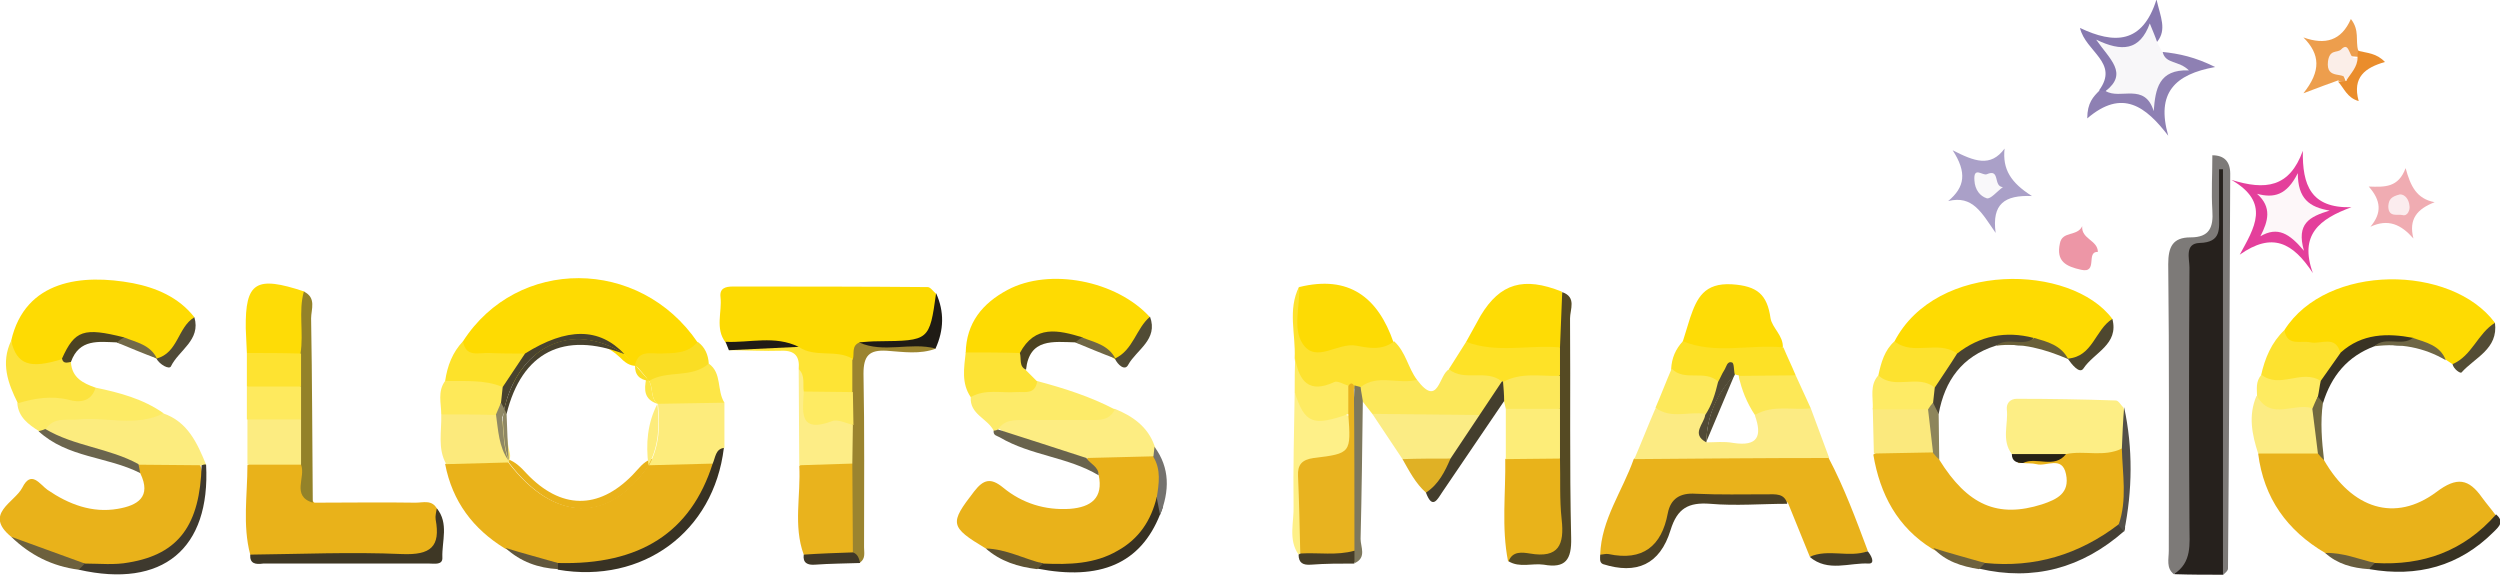 <?xml version="1.0" encoding="utf-8"?>
<!-- Generator: Adobe Illustrator 24.1.2, SVG Export Plug-In . SVG Version: 6.00 Build 0)  -->
<svg version="1.1" id="Layer_1" xmlns="http://www.w3.org/2000/svg" xmlns:xlink="http://www.w3.org/1999/xlink" x="0px" y="0px"
	 viewBox="0 0 447.6 102.9" style="enable-background:new 0 0 447.6 102.9;" xml:space="preserve">
<style type="text/css">
	.st0{fill:#E9B21A;}
	.st1{fill:#E9B21B;}
	.st2{fill:#FDDB02;}
	.st3{fill:#FEDB02;}
	.st4{fill:#26211D;}
	.st5{fill:#7D7A78;}
	.st6{fill:#FEDB03;}
	.st7{fill:#FCEB83;}
	.st8{fill:#FDEE85;}
	.st9{fill:#E9B31A;}
	.st10{fill:#FCEC7E;}
	.st11{fill:#FDDB04;}
	.st12{fill:#E9B31D;}
	.st13{fill:#FEDC06;}
	.st14{fill:#FEDC05;}
	.st15{fill:#FDED82;}
	.st16{fill:#FCE85A;}
	.st17{fill:#FDE230;}
	.st18{fill:#FDEC7C;}
	.st19{fill:#FDEB69;}
	.st20{fill:#FBEC84;}
	.st21{fill:#554A23;}
	.st22{fill:#E43F9B;}
	.st23{fill:#FDEB65;}
	.st24{fill:#FDE126;}
	.st25{fill:#F8F7F9;}
	.st26{fill:#FEE227;}
	.st27{fill:#FCEA7C;}
	.st28{fill:#FCE33E;}
	.st29{fill:#FEF088;}
	.st30{fill:#FCEC83;}
	.st31{fill:#9B842F;}
	.st32{fill:#FDED78;}
	.st33{fill:#FDE22F;}
	.st34{fill:#FDED86;}
	.st35{fill:#FBE97D;}
	.st36{fill:#FCEC81;}
	.st37{fill:#FDE335;}
	.st38{fill:#FEE435;}
	.st39{fill:#4B4025;}
	.st40{fill:#3E3725;}
	.st41{fill:#938229;}
	.st42{fill:#AAA0C8;}
	.st43{fill:#FDE647;}
	.st44{fill:#FDE95B;}
	.st45{fill:#FDE857;}
	.st46{fill:#8E80B3;}
	.st47{fill:#383224;}
	.st48{fill:#FDE22A;}
	.st49{fill:#FEE959;}
	.st50{fill:#FEEB62;}
	.st51{fill:#FEE331;}
	.st52{fill:#FEEA5E;}
	.st53{fill:#FEEB61;}
	.st54{fill:#3E392E;}
	.st55{fill:#FEEB65;}
	.st56{fill:#F0ACB2;}
	.st57{fill:#443F33;}
	.st58{fill:#FADE24;}
	.st59{fill:#887AB0;}
	.st60{fill:#373123;}
	.st61{fill:#ED9E4D;}
	.st62{fill:#383223;}
	.st63{fill:#443E2D;}
	.st64{fill:#484233;}
	.st65{fill:#ED96A6;}
	.st66{fill:#393324;}
	.st67{fill:#7E785D;}
	.st68{fill:#E0B125;}
	.st69{fill:#1F1B15;}
	.st70{fill:#69634D;}
	.st71{fill:#6B654E;}
	.st72{fill:#4E472F;}
	.st73{fill:#535049;}
	.st74{fill:#4C4323;}
	.st75{fill:#514B35;}
	.st76{fill:#4D4320;}
	.st77{fill:#413A29;}
	.st78{fill:#EA8D2C;}
	.st79{fill:#534C34;}
	.st80{fill:#6C603D;}
	.st81{fill:#504A37;}
	.st82{fill:#403827;}
	.st83{fill:#463D27;}
	.st84{fill:#6E6645;}
	.st85{fill:#695F38;}
	.st86{fill:#726940;}
	.st87{fill:#8D855B;}
	.st88{fill:#61573D;}
	.st89{fill:#685D3E;}
	.st90{fill:#5D5233;}
	.st91{fill:#6E623E;}
	.st92{fill:#74726E;}
	.st93{fill:#262115;}
	.st94{fill:#706745;}
	.st95{fill:#726949;}
	.st96{fill:#48422E;}
	.st97{fill:#504935;}
	.st98{fill:#E8B31F;}
	.st99{fill:#FDF7F9;}
	.st100{fill:#8F8864;}
	.st101{fill:#FEEB63;}
	.st102{fill:#F9F8FA;}
	.st103{fill:#FBECEE;}
	.st104{fill:#FBEEE8;}
</style>
<g>
	<path class="st0" d="M347.2,82.3c5.1,8.2,10.5,10.5,18.4,8c2.7-0.9,5-2,4.3-5.4c-0.7-3.4-3.5-1.3-5.3-1.8c-0.8-0.2-1.6-0.1-2.4-0.2
		c-0.2,0-0.3,0-0.5,0c-0.4,0.1-0.5-0.1-0.3-0.5c0.8-1.3,2.1-1.3,3.4-1.4c1.8-0.1,3.6-0.1,5.3-0.7c3.5-0.2,6.9-1.3,10.4,0.1
		c0.1,4.6,0.9,9.2-0.5,13.8c-6.9,6.4-15,8.9-24.3,7.5c-3.4-0.7-6.6-1.7-9.7-3.4c-6.3-3.9-9.4-9.8-10.6-16.9c3.2-2.4,6.6-1.6,10.1-1
		C346.5,80.7,346.9,81.5,347.2,82.3z"/>
	<path class="st0" d="M127.3,82.5c-3.5-1.2-7.1-0.9-10.7-0.3c-0.2,0.4-0.3,0.7-0.5,1.1c-7.1,10.4-16.9,10.2-25.1-0.5
		c0,0,0-0.3,0-0.3c0-0.1-0.1-0.2-0.1-0.3c-0.3-0.1-0.7-0.2-1.1-0.3c-3.4-0.1-6.9-1.1-10.1,1.2c1.3,6.7,5,11.6,10.7,15.1
		c3.1,1.5,6.2,2.6,9.6,3.3c11,0.8,19.9-2.6,25.8-12.3C127.1,87.2,129.1,85.1,127.3,82.5z"/>
	<path class="st0" d="M91.1,82.8c8.2,10.8,18,11,25.1,0.5c0.2-0.4,0.3-0.7,0.5-1.1c0,0,0,0-0.1,0c-1.5,0.5-2.3,1.8-3.4,2.9
		c-6.1,6.2-12.8,6.1-18.9-0.3c-1-1.1-2-2.1-3.4-2.6c0,0.1,0.1,0.2,0.1,0.3C91,82.5,91.1,82.8,91.1,82.8z"/>
	<path class="st1" d="M286.5,99.3c0.2-6.3,4-11.4,6-17.1c1.5-1.2,3.2-1.6,5.1-1.6c8.4,0.1,16.8,0,25.2,0c1.7,0,3.3,0.4,4.6,1.4
		c2.8,5.3,4.9,11,7,16.6c-3.2,2.8-6.9,1.2-10.4,1c-1.3-3.2-2.6-6.4-3.9-9.6c-5.8-1.9-11.8-0.8-17.7-0.8c-2.4,0-2.8,2.5-3.5,4.3
		C296,100.8,294.6,101.4,286.5,99.3z"/>
	<path class="st0" d="M416.3,99c-6.8-4-11-9.8-12-17.8c3.2-2.4,6.7-1.7,10.2-0.9c0.9,0.4,1.2,1.3,1.6,2.1c5,8.7,12.7,11.2,20.1,5.7
		c3.7-2.8,5.8-2.4,8.2,1c0.8,1.1,1.6,2,2.4,3.1c-3.5,6.7-9.8,8.7-16.7,9.3c-1.6,0.2-3.3,0.1-4.9,0C422.2,100.9,419.1,100.4,416.3,99
		z"/>
	<path class="st0" d="M176.5,98.2c-6.5-3.9-6.5-4.5-2.1-10.2c1.7-2.2,3-2.5,5.2-0.7c3.4,2.8,7.5,4.1,12,3.8c3.7-0.3,6-1.9,5.1-6.1
		c0-1.4-3.8-1.4-1.4-3.7c3.7-1,7.3-1.1,11,0.1c2.8,2.2,1.7,5,1.4,7.8c-2.3,9.5-8.9,13.4-20.7,12.2C183.3,101,180,99.3,176.5,98.2z"
		/>
	<path class="st2" d="M129.9,61.3c-1.9-2.5-0.6-5.4-0.9-8.1c-0.2-1.6,0.9-1.9,2.2-1.9c11.6,0,23.2,0,34.9,0.1c0.5,0,1,0.8,1.5,1.2
		c0.6,9.6,0.6,9.6-8.6,9.7c-1.1,0-2.3,0-3.4,0.1c-1.6,0.1-1.8,1.9-3,2.4c-3.6,0.2-7.1,0.3-10.1-2.1
		C138.2,61.3,133.8,63.4,129.9,61.3z"/>
	<path class="st0" d="M2,96.1c-5-4.1,0.6-6.1,2-8.8c1.6-3.2,3.1-0.6,4.5,0.4c3.8,2.6,8,4.2,12.6,3.4c3.5-0.6,6.1-2.1,4-6.4
		c-0.5-0.5-0.6-1.1-0.2-1.7c3.5-2,7.1-1.8,10.7-0.5c2.5,6.8-0.4,14.4-6.9,17.3c-4.1,1.8-8.4,3-12.9,1.8C10.7,101.1,6.4,98.5,2,96.1z
		"/>
	<path class="st3" d="M82.9,61.1c-1,2.7,1.1,3,2.7,3.4c2.4,0.5,4.8,0.3,7.3,0c1.1-0.1,2-0.5,3-0.9c4.3-3.5,10.1-3.9,15.9-0.1
		c0.6,0.6,1.3,1.2,1.9,1.9c0.1,0.1,0.1,0.2,0.2,0.2c0.1,0,0.2,0,0.3,0c2-0.8,4.1-0.8,6.2-1.1c2-0.3,4.4-0.3,4.5-3.2
		C114.5,46,92.6,46,82.9,61.1z"/>
	<path class="st3" d="M111.8,63.4c-5.8-3.7-11.7-3.4-15.9,0.1c0.8-0.4,1.7-0.8,2.6-1c4.3-1.3,8.6-2.2,12.4,1.4
		c0.9,0.9,1.8,1.7,3.2,1.6c-0.1-0.1-0.1-0.2-0.2-0.2C113.1,64.6,112.4,64,111.8,63.4z"/>
	<path class="st4" d="M398,102.9c-2.9,0-5.8,0-8.7-0.1c2.6-17.5,0.6-35.1,1.3-52.7c0.1-3.2-0.9-7.4,4.7-7.5c1.8-0.1,1.3-2,1.4-3.2
		c0.1-3.3-0.2-6.7,0.3-10.3c2.1,1.1,1.6,2.4,1.6,3.5c0,22.7,0,45.4,0,68.1C398.6,101.4,398.7,102.2,398,102.9z"/>
	<path class="st0" d="M44.8,99.3c-1.4-5.3-0.5-10.7-0.5-16c2.9-2.4,6.1-1.8,9.4-0.8c2.8,1.8,0.1,5.5,2.6,7.5c6,0,12.1-0.1,18.1,0
		c1.4,0,3-0.6,3.9,1.2c1,9,1,9-7.7,9c-6.8,0-13.6,0-20.4,0C48.3,100.1,46.4,100.2,44.8,99.3z"/>
	<path class="st3" d="M339.2,61.1c7.5-14.4,31.6-13.9,39-4c-2,3.1-2.6,7.8-8,7.1l0.1,0.1c-2.1-1.5-4.3-2.9-7.1-3
		c-4.9-0.8-9.1,1.1-13.5,2.8c-2.4-0.2-4.8-0.2-7.2-0.5C341.1,63.3,339.2,63.5,339.2,61.1z"/>
	<path class="st3" d="M439.1,65.2c-0.4-0.3-0.8-0.5-1.2-0.8c-1.9-1.9-4.2-3-6.9-3.2c-4.4-0.7-8.4,0.6-12.4,2.3
		c-2.2-0.8-4.6-0.7-6.8-1.1c-1.7-0.3-3.9-0.6-2.8-3.3c7.6-12,29.9-11.8,37.7-1.3C444.6,60.6,443.9,65,439.1,65.2z"/>
	<path class="st5" d="M398,102.9c0-24.2,0-48.4,0-72.6c-0.2,0-0.4,0-0.7,0c0,2.7,0,5.4,0,8.1c0,2.5,0.5,5-3.5,5.1
		c-2.7,0.1-1.8,2.8-1.8,4.4c-0.1,15.4-0.1,30.9,0,46.3c0,3.2,0.5,6.5-2.8,8.6c-1.4-1.1-0.9-2.7-0.9-4.2c0-17.1,0.1-34.2-0.1-51.3
		c0-3.1,0.8-4.8,4-4.8c3.4,0,4.1-1.8,3.9-4.8c-0.2-3.3,0-6.6,0-9.9c2.1,0,3.2,1.1,3.2,3.3c-0.1,23.6-0.2,47.2-0.4,70.7
		C398.9,102.2,398.4,102.6,398,102.9z"/>
	<path class="st6" d="M2,61c2.5-10.9,12.7-12,21.8-10.3c4.1,0.8,8.2,2.5,11,6.1c-1.7,3-1.8,7.4-6.8,7.4l0.1,0.1
		c-2-1.5-4.2-2.5-6.6-3.3c-4.6-1.6-8.1-0.4-10.4,4.1C5,67.6,1.9,66.3,2,61z"/>
	<path class="st3" d="M172.9,63.2c0.1-5.4,3-8.9,7.5-11.3c7.5-4,19.5-1.7,25.5,4.9c-1.3,3.2-1.8,7-6.3,7.5l0.1,0.1
		c-2-1.6-4.3-2.5-6.7-3.4c-4.6-1.9-8,0.5-11.2,3.3C178.7,64.6,175.6,65.3,172.9,63.2z"/>
	<path class="st7" d="M324.2,73.1c-3.3-1.8-6.5-1.9-9.7,0.2c-0.1,0.4-0.2,0.8-0.3,1.1c1.3,3.6,0.6,5.6-3.9,4.9
		c-1.6-0.3-3.2-0.1-4.8-0.1c0-0.7,0.1-1.3,0.2-2c-0.4-1.2,0.9-3.2-1-3.8c-2.7-0.8-5.5-0.7-8.3-0.3c-1.3,3-2.5,6.1-3.8,9.1
		c11.6-0.1,23.3-0.2,34.9-0.2C326.4,79,325.3,76.1,324.2,73.1z"/>
	<path class="st8" d="M379.9,80.3c-3.2,1.6-6.7,0.3-10,1c-3.2,0.6-6.5,0.6-9.7,0c-1.9-2.5-0.6-5.4-0.9-8c-0.1-1.1,0.6-1.9,1.8-1.9
		c5.9,0,11.8,0.1,17.7,0.3c0.5,0,0.9,0.8,1.4,1.3C380.8,75.4,381.3,77.9,379.9,80.3z"/>
	<path class="st9" d="M270,100.5c-1.2-6.1-0.4-12.2-0.5-18.3c3.3-2.2,6.7-2,10.1-0.3c1.6,5.1,0.6,10.3,0.6,15.5c0,2-1.6,2.6-3.4,2.7
		C274.6,100.1,272.3,99.9,270,100.5z"/>
	<path class="st10" d="M36.1,83.3c-3.8,0-7.5-0.1-11.3-0.1c-5.6-0.7-10.6-3.1-15.8-5c-0.7-0.3-1.3-1-1-2c1.3-2.5,3.7-2.4,6-2.4
		c5.1-0.2,10.2-0.1,15.2,0.2c4.4,1.5,6.1,5.3,7.7,9.2C36.7,83.6,36.4,83.6,36.1,83.3z"/>
	<path class="st11" d="M232.6,51.4c8.9-2.2,14.1,1.8,16.9,9.9c-0.2,2.1-1.9,2.1-3.3,2.2c-3.3,0.3-6.6,0.5-9.8,0.7
		c-2.4,0.2-4.4-0.8-4.3-3.6C232.2,57.6,231.5,54.5,232.6,51.4z"/>
	<path class="st12" d="M143.9,99.3c-1.9-5.2-0.5-10.6-0.8-15.9c3.3-2.4,6.6-2.1,10-0.3c1.1,5.4,1.1,10.7,0.1,16.1
		C150.1,100.7,147,100.4,143.9,99.3z"/>
	<path class="st13" d="M301.3,61.1c0.4-1.4,0.9-2.8,1.3-4.2c1.2-3.5,2.5-6.3,7.5-6c4.5,0.3,6.3,1.8,6.9,6.1c0.3,1.7,2.3,3.1,2.2,5.2
		c-5.5,2.7-11.1,1.7-16.8,0.8C301.7,62.8,301.2,62.1,301.3,61.1z"/>
	<path class="st14" d="M262.5,61.2c0.9-1.6,1.7-3.1,2.6-4.7c3.5-5.8,7.7-7,14.5-4.3c1.1,3.4,1.2,6.8,0,10.2
		C273.8,63.9,267.9,65.7,262.5,61.2z"/>
	<path class="st15" d="M206.5,81.7c-4,0.1-8,0.2-12,0.3c-5.9-0.2-11.2-2-16-5.5c1.2-3.1,3.9-2.7,6.3-2.8c4.9-0.3,9.9,0.4,14.8-0.5
		c3.2,1.3,5.9,3.2,7.1,6.6C207,80.5,207.3,81.2,206.5,81.7z"/>
	<path class="st16" d="M253.7,68c3.9,5.2,3.9-1.1,5.8-1.9c3.3-0.1,6.8-1.2,9.4,1.9c0.2,3.8-2,5.9-5.1,7.3c-6,0.1-12.2,1.7-18.1-1.2
		c-0.6-0.8-1.2-1.5-1.8-2.3c-1.4-0.8-1.3-2-0.9-3.2C246.5,65.5,250.1,66.6,253.7,68z"/>
	<path class="st17" d="M253.7,68c-3.3,0.9-7-1.1-10.1,1.3c-0.3,0.3-0.7,0.4-1.1,0.3c-0.8-0.1-1.7,0.1-2.5,0.1c-0.3,0-0.7,0.1-1,0.1
		c-6.6,0.6-6.6,0.6-7.2-5.7c0.2-4.3-1.3-8.6,0.8-12.8c0.2,3.5-1.2,7.4,0.6,10.2c2.4,3.7,6.3-0.3,9.7,0.4c2.1,0.4,4.6,0.9,6.7-0.8
		C251.7,63,252.1,65.9,253.7,68z"/>
	<path class="st18" d="M118.1,71.6c-0.1,0.2-0.2,0.4-0.3,0.7c0.4,3.8,0.3,7.5-1.6,11c0,0,0,0,0,0c3.8-0.1,7.7-0.2,11.5-0.3
		c1.4-0.4,1.4-1.9,2-2.9c0-2.7,0-5.3,0-8C125.9,70,122,70.2,118.1,71.6z"/>
	<path class="st18" d="M117.7,72.3c-1.8,3.5-2.1,7.2-1.6,11C118,79.8,118.1,76.1,117.7,72.3z"/>
	<path class="st19" d="M199.6,73.3c-1,2.1-2.9,1.9-4.7,1.9c-3.8,0-7.6,0-11.4,0c-1.8,0-3.7-0.1-4.8,1.7c-0.1,0.6-0.4,0.7-0.8,0.2
		c-1.1-2.2-4.3-2.9-4.1-6c1.3-2.7,3.8-2,6-2.3c1.9-0.2,3.9,0.2,5.8-0.6C190.5,69.5,195.2,71,199.6,73.3z"/>
	<path class="st13" d="M44.2,63.2c-0.1-1.5-0.1-2.9-0.2-4.4c-0.1-8.3,1.8-9.5,10.5-6.6c0.7,3.8,1,7.5-0.2,11.2
		C50.9,65.2,47.5,65.4,44.2,63.2z"/>
	<path class="st20" d="M245.7,74.1c6.4,0.1,12.8,0.1,19.2,0.2c-0.4,4.1-2.5,7.1-6.2,9c-2.7,0.4-5.3,0.5-7.6-1.1
		C249.3,79.5,247.5,76.8,245.7,74.1z"/>
	<path class="st21" d="M279.3,62.2c0.1-3.3,0.3-6.6,0.4-9.9c2.6,0.9,1.4,3.1,1.4,4.7c0.1,13.1-0.1,26.2,0.2,39.3
		c0.1,3.9-1,5.5-4.9,4.8c-2.1-0.3-4.3,0.6-6.3-0.6c0.7-1.9,2.5-1.6,3.8-1.4c5.2,0.9,6.2-1.6,5.7-6.1c-0.4-3.6-0.2-7.3-0.3-10.9
		c-1.9-2.7-1.1-5.7-1.2-8.7c0-2-0.1-4.1,0-6.1C278,65.5,278.1,63.7,279.3,62.2z"/>
	<path class="st22" d="M414.1,48.9c-3.6-5.5-7.3-7.4-13.1-3.3c2.6-4.8,5.6-9.3-1.5-13.4c6.1,1.9,10.4,1.4,12.8-5.2
		c-0.1,6.1,1.4,10.3,8.7,10.1C415.3,39.2,411.6,42,414.1,48.9z"/>
	<path class="st23" d="M29.3,74C24.3,76.5,19,74.6,14,75.1c-2.1,0.2-4.3-0.5-5.8,1.7c-0.2,0.8-0.6,0.9-1.2,0.4
		c-1.9-1.2-3.7-2.5-3.9-5C4.7,69.8,7.3,70,9.8,70c2.4,0,4.9,0.7,7.3-0.6C21.4,70.3,25.6,71.4,29.3,74z"/>
	<path class="st24" d="M321.5,67.2c-0.7-1.7-1.5-3.3-2.2-5c-6-0.6-12.1,1.3-18-1.1c-1.3,1.4-2,3-2.1,5c1.4,3.9,5,2.1,7.7,2.8
		c2.2-0.1,2.4-2.2,3.1-3.5c-0.1,0.8-0.2,1.5,0.3,2c0.1-0.1,0.2-0.2,0.3-0.4c0.2,0.1,0.5,0.2,0.7,0.2c0.1,0.3,0.2,0.6,0.2,0.9
		c0.2,0.1,0.5,0.2,0.7,0.2C315.4,68.5,318.7,69.4,321.5,67.2z"/>
	<path class="st25" d="M386.2,7.6c0.3,0.6,0.7,1.2,1,1.8c1.4,1.2,3.4,1.1,5,2c0.1,1.7-1.3,1.8-2.2,2.2c-2,0.8-3.6,1.6-2.9,4.3
		c0.2,0.9-0.1,2.1-1.3,2.4c-1,0.2-1.5-0.5-1.9-1.2c-0.9-1.8-2.1-2.3-4-1.4c-1.1,0.5-2.3,0.6-3-0.8c2-3.5,0.8-6.6-2.1-9.6
		c3.9,0.5,7.1,1.5,9.5-2.5C385,3.6,386.6,5.7,386.2,7.6z"/>
	<path class="st26" d="M279.3,62.2c0,1.7,0,3.3,0,5c-2.7,2-6,1-8.9,1.6c-0.5,0-1-0.2-1.5-0.5c-2.8-2.3-6.7,0.1-9.5-2.2
		c1-1.6,2.1-3.3,3.1-4.9C268,63.3,273.7,61.7,279.3,62.2z"/>
	<path class="st27" d="M90,75.5c-0.4-0.8-1-1.6-1.8-2.2c-3.2-0.7-6.3-1.2-9.2,0.9c0.1,3-0.7,6.1,0.9,8.9c3.7-0.1,7.5-0.2,11.2-0.3
		c0,0,0,0,0,0c0,0,0-0.3,0-0.3C90.2,80.2,90.2,77.9,90,75.5z"/>
	<path class="st27" d="M91.3,81.2c-0.5-1.9-0.5-4-1.3-5.7c0.2,2.3,0.2,4.7,1,7c0,0,0,0.3,0,0.3C91.3,82.3,91.4,81.8,91.3,81.2z"/>
	<path class="st28" d="M17.1,69.4c-0.7,2.6-3,2.7-4.7,2.2c-3.2-0.8-6.2-0.3-9.2,0.6C1.4,68.6,0.1,65,2,61c1,4.3,3.3,5.1,9.1,3.3
		c0.6,0.1,1.5-0.8,1.6,0.6C12.9,67.6,14.8,68.6,17.1,69.4z"/>
	<path class="st29" d="M232.5,99.3c-1.9-2.7-0.8-5.8-0.9-8.7c-0.1-6.8,0.1-13.6,0.2-20.4c2.5,3.8,6.9,3.1,10.4,4.5
		c0.8,7.1,0.8,7.2-5.3,9c-2.3,0.6-2.7,2-2.8,4c-0.2,3.4,0.4,6.9-0.5,10.3C233.3,98.5,233,98.9,232.5,99.3z"/>
	<path class="st30" d="M415,81.2c-3.6,0-7.1,0-10.7,0c-1.1-3.4-1.8-6.8-0.3-10.3c3.4,1.1,7.2,0,10.4,2
		C414.3,75.8,415.5,78.5,415,81.2z"/>
	<path class="st31" d="M152.7,98.9c0-5.3-0.1-10.6-0.1-15.9c-1.6-2-1.2-4.4-1.2-6.7c0-2-0.1-4.1,0-6.1c0-2.1-0.2-4.2,1.3-5.9
		c0.3-1-0.3-2.4,1.2-3c4.5,1.4,9.3-0.7,13.7,1.1c-2.9,1.1-5.9,0.6-8.8,0.4c-3.2-0.2-4.2,0.9-4.2,4.1c0.2,10.4,0.1,20.7,0.1,31.1
		c0,0.9,0.3,2-0.7,2.7C153.1,100.5,152.7,99.8,152.7,98.9z"/>
	<path class="st32" d="M279.3,73.2c0,3,0,5.9,0,8.9c-3.2,0-6.5,0.1-9.7,0.1c0-3,0-6,0-9C272.8,71.1,276.1,71.1,279.3,73.2z"/>
	<path class="st33" d="M409,59.1c0.5,3,2.9,1.8,4.7,2.2c1.8,0.4,4.5-1.4,5.3,1.9c-0.2,2.7-1.8,4.5-4.1,5.8
		c-3.4-0.5-7.3,2.3-10.1-1.7C405.5,64.1,406.7,61.3,409,59.1z"/>
	<path class="st34" d="M152.7,76.1c0,2.3-0.1,4.6-0.1,6.9c-3.2,0.1-6.4,0.2-9.5,0.3c0-5.7-0.1-11.4-0.1-17.2
		c2.2,0.3,1.8,2.1,2.1,3.6c-0.3,3,0.3,5.3,4.2,4.6C150.7,74.1,151.8,75.1,152.7,76.1z"/>
	<path class="st35" d="M346.1,81c-3.5,0.1-7.1,0.1-10.6,0.2c-0.1-2.7-0.1-5.4-0.2-8.1c3.1-2.1,6.4-1.8,9.8-0.5
		C346.9,75.2,346.6,78.1,346.1,81z"/>
	<path class="st36" d="M53.9,83.2c-3.2,0-6.4,0-9.6,0c0-2.7,0-5.4,0-8.2c3.3-2.1,6.7-1.9,10.1-0.1C55.2,77.8,55.7,80.6,53.9,83.2z"
		/>
	<path class="st37" d="M185.7,68.3c-0.4,2.4-2.2,1.8-3.8,1.9c-2.7,0.2-5.5-0.6-8.1,0.9c-1.7-2.5-1.2-5.2-0.9-8c3.2,0,6.4,0,9.6,0.1
		c1.3,0.6,0.2,2.2,1.1,3C184.3,66.9,185,67.6,185.7,68.3z"/>
	<path class="st38" d="M143.9,70.1c-0.2-1.3,0.3-2.9-0.9-4c0.2-2.2-0.6-3.4-3.1-3.3c-3.1,0.1-6.3-0.1-9.4-0.1
		c4.1-2,8.3-0.9,12.5-0.6c2.9,2,6.6,0.4,9.6,2.1c0,2,0,4,0,6C149.7,72.3,146.8,72.1,143.9,70.1z"/>
	<path class="st39" d="M286.5,99.3c0.5,0,1-0.2,1.5-0.1c6.1,1.3,9.5-1.4,10.6-7.3c0.5-2.6,2.2-3.7,5-3.5c4.3,0.2,8.5,0.1,12.8,0.1
		c1.5,0,3.1-0.2,3.6,1.7c-4.6,0-9.2,0.4-13.8,0c-3.9-0.3-5.9,0.8-7.1,4.7c-1.9,6.2-6.1,8-12.1,6.1
		C286.3,100.7,286.5,99.9,286.5,99.3z"/>
	<path class="st40" d="M44.8,99.3c9.1-0.1,18.1-0.5,27.2-0.1c5.1,0.2,6.9-1.3,6-6.2c-0.1-0.6,0.1-1.3,0.2-2c2.2,2.7,0.9,5.9,1,8.8
		c0.1,1.4-1.4,1.1-2.3,1.1c-9.9,0-19.8,0-29.8,0C45.7,101.1,44.7,100.9,44.8,99.3z"/>
	<path class="st41" d="M53.9,83.2c0-2.7,0-5.4,0-8.1c-1.4-1.8-1.3-3.9-1.3-5.9c0-2.1-0.2-4.2,1.2-5.9c0.6-3.7-0.4-7.5,0.6-11.1
		c2.3,1.1,1.3,3.2,1.3,4.8c0.2,11,0.2,22,0.3,33C52.1,88.8,54.8,85.4,53.9,83.2z"/>
	<path class="st33" d="M339.2,61.1c3.3,2.7,7.8-0.3,11.2,2.2c-0.3,2.8-1.7,5-4.2,6.4c-2.1,0-4.3,0.3-6.4-0.2
		c-1.4-0.3-3.6,0.3-3.5-2.3C336.8,64.9,337.4,62.7,339.2,61.1z"/>
	<path class="st42" d="M348.8,36c3-2.5,3.4-5.1,0.8-9.1c3.9,2,6.8,3.1,9.3-0.3c-0.4,3.7,1.1,6.1,4.9,8.5c-4.9-0.2-7.2,1.4-6.5,6.6
		C354.8,38.1,353.2,34.9,348.8,36z"/>
	<path class="st43" d="M117.7,72.3C117.7,72.3,117.7,72.3,117.7,72.3c4-0.1,8-0.1,12-0.2c-1.4-2.2-0.4-5.3-2.8-7
		c-3.9,0.2-7.8,0-11.1,2.6c0.1,0.2,0.3,0.3,0.4,0.5C117,69.5,116.4,71.2,117.7,72.3z"/>
	<path class="st43" d="M117.7,72.3C117.7,72.3,117.7,72.3,117.7,72.3C117.7,72.3,117.7,72.3,117.7,72.3c-1.3-1.1-0.7-2.8-1.5-4.1
		c-0.1-0.2-0.3-0.3-0.4-0.5c0,0-0.1,0.1-0.1,0.1C115.3,69.8,115.3,71.5,117.7,72.3z"/>
	<path class="st44" d="M307.6,68.3c-2.4-2.2-6,0.1-8.3-2.3c-1,2.3-1.9,4.7-2.9,7c2.8,2.1,6,0.6,8.9,1.1c0.5-0.2,0.9-0.5,1.3-0.8
		c0.4-1.1,0.9-2.1,1.5-3.1C308.1,69.7,307.9,69,307.6,68.3z"/>
	<path class="st44" d="M308.1,70.2c-0.6,1-1.1,2-1.5,3.1C307.7,72.6,308.2,71.5,308.1,70.2z"/>
	<path class="st45" d="M321.5,67.2c-3.4,0-6.8,0.1-10.2,0.1c0.5,2.5,1.5,4.9,2.9,7v0c3.2-1.9,6.7-0.8,10-1.2
		C323.3,71.1,322.4,69.2,321.5,67.2z"/>
	<path class="st46" d="M377,16.3c2.6,1.6,7-1.6,8.6,3.6c0.3-4,0.9-7.5,6.3-7.3c-1.8-1.8-4.2-1.1-4.7-3.3c2.9,0.3,5.8,0.9,9.4,2.7
		c-7.2,1.3-10.6,4.6-8.4,12.3c-4-5.2-8.2-8.5-14.5-3.1c0-2.8,1.1-3.9,2.2-5C376.3,15.8,376.7,15.8,377,16.3z"/>
	<path class="st47" d="M127.6,83c-3.9,12.3-13,18.2-27.7,17.8c-0.1,0-0.1,0.1-0.2,0.4c-0.1,0.3,0,0.5,0.2,0.8
		c15.2,2.6,27.9-6.8,29.7-21.8C128.1,80.4,128.1,81.9,127.6,83z"/>
	<path class="st48" d="M94,63.3c-2.1,0-4.3,0-6.4-0.1c-1.8-0.1-4.2,0.9-4.7-2.1c-1.9,2-2.8,4.4-3.2,7.1c2.9,2.2,6.4,1.4,9.6,1.9
		c1.2-0.4,2.1-1,2.8-1.7c0.4-0.8,0.9-1.5,1.4-2.2C93.8,65.3,94,64.3,94,63.3z"/>
	<path class="st48" d="M93.4,66.1c-0.5,0.7-1,1.4-1.4,2.2C92.7,67.7,93.1,67,93.4,66.1z"/>
	<path class="st49" d="M90,69.3c-3.3-1.4-6.9-1-10.3-1.1c-1.4,1.9-0.7,4-0.7,6c3.3,0,6.6,0,9.8,0.1c1-0.4,1.5-1.3,1.8-2.2
		C90.8,71,90.8,70.1,90,69.3z"/>
	<path class="st50" d="M241.5,74.1c-6.5,2.3-7.9,1.7-9.7-3.9c0-2,0-4,0.1-6c0.7,4.1,2.5,6.3,7,4.2c0.6-0.3,1.8,0.5,2.7,0.7
		C242.7,70.8,243,72.5,241.5,74.1z"/>
	<path class="st51" d="M53.9,63.3c0,2,0,4,0,5.9c-3.2,1.5-6.5,2.7-9.7,0c0-2,0-4,0-6C47.4,63.2,50.6,63.2,53.9,63.3z"/>
	<path class="st52" d="M44.2,69.2c3.2,0,6.4,0,9.7,0c0,2,0,4,0,5.9c-3.2,0-6.5,0-9.7,0C44.2,73.1,44.2,71.1,44.2,69.2z"/>
	<path class="st16" d="M279.3,73.2c-3.2,0-6.5,0-9.7,0c-0.1-0.4-0.2-0.9-0.3-1.3c-0.9-1.1-0.2-2.3-0.2-3.5c3.2-1.8,6.8-1,10.2-1.1
		C279.3,69.2,279.3,71.2,279.3,73.2z"/>
	<path class="st53" d="M404.9,67.1c3.3,2.6,7.2-1.1,10.6,1.1c0.7,0.9,0.3,1.8,0.1,2.7c-0.4,0.9-0.5,1.9-1.6,2.2
		c-3.2-1.1-7.4,2.3-9.9-2.2C404.1,69.7,403.8,68.3,404.9,67.1z"/>
	<path class="st54" d="M36.1,83.3c0.3-0.1,0.6-0.2,0.8-0.1c0.8,15.1-7.8,22.2-22.8,18.8c-0.2-0.9,0.1-1.3,1.1-1.1
		c2.6,0,5.3,0.3,7.9-0.2C32,99.2,35.8,94,36.1,83.3z"/>
	<path class="st55" d="M336.3,67.2c2.9,2.7,7.1-0.3,10.1,2.2c0.8,0.8,0.5,1.7,0.3,2.6c-0.3,0.7-0.7,1.1-1.5,1.3c-3.3,0-6.6,0-9.9,0
		C335.4,71.1,334.7,69,336.3,67.2z"/>
	<path class="st56" d="M424.4,40.6c2.1-2.5,1.9-4.7-0.3-7.2c2.9,0.1,5.3,0.2,6.6-3.3c0.9,3.3,2,5.5,5.2,6.1c-3.1,1.2-4.7,3-3.8,6.5
		C429.9,40.2,427.6,39.1,424.4,40.6z"/>
	<path class="st57" d="M355.4,100.8c8.9,0.9,16.8-1.5,23.9-6.9c0.9-0.1,1.5,0.1,1,1.2c-7.5,6.6-16.2,9-26,6.7
		C354.1,101,354.4,100.6,355.4,100.8z"/>
	<path class="st58" d="M116.2,68.2C116.2,68.2,116.2,68.2,116.2,68.2c3.3-2,7.6-0.4,10.7-3.1c-0.1-1.6-0.7-3-2-3.9
		c-1.8,2.2-4.3,2-6.8,2.1c-1.7,0-3.8-0.6-4.4,2C114.6,66.2,115.4,67.2,116.2,68.2C116.2,68.2,116.2,68.2,116.2,68.2z"/>
	<path class="st58" d="M116.2,68.2C116.2,68.2,116.2,68.2,116.2,68.2c-0.8-1-1.7-1.9-2.5-2.9C113.6,67.1,114.5,68,116.2,68.2z"/>
	<path class="st59" d="M377,16.3c-0.4,0-0.8-0.1-1.2-0.1c3.7-5-2.4-6.9-3.4-11.2c6.1,2.9,11.2,2.9,13.7-5.1c0.7,3.1,1.9,5.4,0.1,7.6
		c-0.3-0.9-0.7-1.8-1.3-3.3c-1.8,4.9-5,5.1-9.6,2.9C377.7,10.6,381.1,13.1,377,16.3z"/>
	<path class="st60" d="M186.8,100.9c4.6,0.2,9.2,0.1,13.3-2.3c3.8-2.1,6-5.4,7-9.6c1.7,0.8,1.1,1.9,0.6,3.1
		c-3.5,8.8-10.7,11.9-22,9.7C185.6,101,185.8,100.5,186.8,100.9z"/>
	<path class="st61" d="M418.6,14.4c-1.7,0.6-3.3,1.2-6.2,2.3c3.2-4,3-7,0-10c3.9,1.4,6.8,0.6,8.5-3.3c1.6,2,0.8,3.9,1.3,5.6
		c0.3,0.2,0.4,0.5,0.4,0.8c0,0.3-0.1,0.4-0.1,0.4c-4.4-0.4-4.4-0.4-2.5,4.4C419.5,14.7,419,14.6,418.6,14.4z"/>
	<path class="st62" d="M425.2,100.8c8.6,0.5,15.9-2.1,21.7-8.7c1.5,1.3,0.6,2.1-0.4,3.1c-6.2,6.2-13.7,8.2-22.3,6.7
		C423.9,101,424.2,100.6,425.2,100.8z"/>
	<path class="st63" d="M269.1,68.3c0.1,1.2,0.2,2.3,0.2,3.5c-3.7,5.4-7.3,10.8-11,16.2c-0.9,1.3-1.8,3.4-3,0.2
		c0.7-2.6,2.3-4.5,4.4-6.1c1.7-2.6,3.5-5.2,5.2-7.8c1.3-2,2.7-4,4-6C268.9,68.3,269.1,68.3,269.1,68.3z"/>
	<path class="st64" d="M346.1,72.1c0.1-0.9,0.2-1.8,0.3-2.7c1.3-2,2.7-4,4-6.1c4.1-3.2,8.7-4.1,13.7-2.8c-1.8,2.6-4.6,0.4-6.8,1.4
		c-6,1.9-9.1,6.2-10.2,12.2C345.3,74.1,345.9,73,346.1,72.1z"/>
	<path class="st65" d="M372.8,40.5c-0.2,2.3,2.8,2.5,2.8,4.6c-2.2-0.1,0.1,3.9-3,3.2c-2.7-0.6-4.5-1.5-3.8-4.7
		C369.2,41.3,371.9,42.4,372.8,40.5z"/>
	<path class="st66" d="M415,71c0.2-0.9,0.3-1.9,0.5-2.8c1.2-1.7,2.4-3.4,3.6-5.1c3.8-3.4,8.3-3.5,13-2.6c-1.8,2.7-4.8,0.3-7,1.5
		c-4.8,1.8-7.7,5.3-9.2,10.2C415,72.2,414.5,72,415,71z"/>
	<path class="st67" d="M242.5,69c0.4,0.1,0.7,0.2,1.1,0.3c0.1,0.9,0.3,1.7,0.4,2.5c-0.1,8.2-0.2,16.5-0.4,24.7c0,1.4,1.1,3.3-1,4.3
		c-0.7-0.7-1.1-1.6-1.3-2.6C240.2,88.5,242.3,78.8,242.5,69z"/>
	<path class="st68" d="M259.7,82.1c-1,2.3-2.1,4.6-4.4,6.1c-1.9-1.7-3-3.9-4.2-6C254,82.1,256.8,82.1,259.7,82.1z"/>
	<path class="st69" d="M167.5,62.4c-4.5-1.2-9.3,0.9-13.7-1.1c1.2-0.1,2.3-0.2,3.5-0.2c9.1-0.1,9.1-0.1,10.3-8.6
		C169.1,55.8,169,59.1,167.5,62.4z"/>
	<path class="st70" d="M177.9,77.1c0.3,0,0.6-0.1,0.8-0.2c5.3,1.7,10.6,3.4,15.8,5.1c0.7,1.1,2.2,1.5,2.2,3.1
		c-5.5-3.3-12.1-3.5-17.7-6.8C178.5,78,177.8,78,177.9,77.1z"/>
	<path class="st71" d="M6.9,77.2c0.4-0.1,0.8-0.2,1.2-0.4c5.2,3.1,11.4,3.4,16.7,6.3c0.1,0.5,0.2,1,0.3,1.6
		C19.2,81.7,12.1,82,6.9,77.2z"/>
	<path class="st72" d="M370.2,64.2c4.5-0.3,4.9-5.2,8-7.1c1.2,4.6-3.3,6-5.2,8.9C372.3,67,370.9,65.2,370.2,64.2z"/>
	<path class="st73" d="M380.3,95.2c-0.3-0.4-0.7-0.8-1-1.2c1.6-4.5,0.7-9.1,0.6-13.7c0.1-2.5,0.2-4.9,0.4-7.4
		C381.9,80.3,381.8,87.8,380.3,95.2z"/>
	<path class="st74" d="M12.7,64.8c-0.6,0.1-1.4,0.4-1.6-0.6c2.3-5.1,3.9-5.6,11.1-3.8c0,0.8-0.3,1.4-1.3,0.9
		C17.7,61.2,14.2,60.6,12.7,64.8z"/>
	<path class="st75" d="M199.6,64.2c3.3-1.5,3.8-5.4,6.3-7.5c1.5,4.1-2.4,5.9-3.9,8.6C201.4,66.5,200.1,65.3,199.6,64.2z"/>
	<path class="st76" d="M183.7,66.2c-1.3-0.6-0.8-1.9-1.1-3c2.7-5.1,6.9-4.1,11.2-2.8c0,0.8-0.2,1.4-1.2,0.9
		C188.6,61.2,184.3,60.5,183.7,66.2z"/>
	<path class="st77" d="M324,99.7c3.3-1.5,7,0.2,10.4-1c0.6,0.7,1.4,2.2,0.2,2.2C331.1,100.7,327.3,102.5,324,99.7z"/>
	<path class="st78" d="M422.1,10.3c0-0.4,0-0.8,0.1-1.2c1.6,0.4,3.3,0.4,4.8,2c-3.5,1-5.9,2.7-4.7,7c-2.1-0.6-2.6-2.3-3.7-3.5
		c0.5,0,1-0.1,1.5-0.1C420.4,12.8,420.7,11.2,422.1,10.3z"/>
	<path class="st79" d="M439.1,65.2c3.5-1.5,4.5-5.5,7.6-7.4c0.6,4.7-3.6,6.2-6,8.9C440.5,66.9,439.3,66.1,439.1,65.2z"/>
	<path class="st80" d="M15.2,100.9c-0.4,0.4-0.7,0.7-1.1,1.1c-4.7-0.6-8.7-2.6-12.1-5.9C6.4,97.7,10.8,99.3,15.2,100.9z"/>
	<path class="st81" d="M28,64.2c3.9-1,3.8-5.6,6.8-7.4c1.2,4.1-2.8,5.9-4.2,8.8C30.3,66.2,28.6,65.3,28,64.2z"/>
	<path class="st82" d="M152.7,98.9c0.9,0.3,1.1,1.1,1.3,1.9c-2.7,0.1-5.4,0.1-8.1,0.3c-1.3,0.1-2.2-0.3-2-1.8
		C146.8,99.1,149.8,99,152.7,98.9z"/>
	<path class="st83" d="M242.5,98.6c0,0.8,0,1.5,0,2.3c-2.6,0-5.2,0-7.8,0.2c-1.4,0.1-2.2-0.3-2.2-1.8c0,0,0.3-0.2,0.3-0.2
		C235.9,96.9,239.2,97.3,242.5,98.6z"/>
	<path class="st84" d="M425.1,62c2-1.9,4.9,0.1,6.9-1.5c2.3,0.8,4.9,1.3,5.9,4C434,62.2,429.7,61.4,425.1,62z"/>
	<path class="st85" d="M357.4,61.9c2-1.7,4.8,0.3,6.8-1.4c2.4,0.7,4.8,1.3,6.1,3.8C366.1,62.5,361.9,61.3,357.4,61.9z"/>
	<path class="st86" d="M415,71c0.3,0.4,0.6,0.7,0.9,1.1c-0.5,3.5-0.2,6.9,0.2,10.3c-0.4-0.4-0.8-0.8-1.1-1.2c-0.3-2.7-0.7-5.4-1-8
		C414.3,72.5,414.6,71.7,415,71z"/>
	<path class="st87" d="M346.1,72.1c0.3,0.7,0.7,1.4,1,2c0,2.7,0.1,5.4,0.1,8.2c-0.4-0.4-0.8-0.8-1.1-1.2c-0.3-2.6-0.6-5.2-0.9-7.8
		C345.5,72.8,345.8,72.4,346.1,72.1z"/>
	<path class="st88" d="M99.9,100.8c0,0.4,0,0.8,0,1.1c-3.5-0.2-6.7-1.3-9.4-3.8C93.7,99.1,96.8,99.9,99.9,100.8z"/>
	<path class="st89" d="M425.2,100.8c-0.4,0.4-0.7,0.7-1.1,1.1c-2.9-0.2-5.6-0.9-7.8-2.9C419.4,98.9,422.3,100.1,425.2,100.8z"/>
	<path class="st90" d="M186.8,100.9c-0.4,0.3-0.7,0.6-1.1,1c-3.4-0.4-6.6-1.4-9.2-3.7C180.2,98.3,183.4,100.1,186.8,100.9z"/>
	<path class="st91" d="M355.4,100.8c-0.4,0.4-0.7,0.7-1.1,1.1c-3.1-0.5-6-1.4-8.2-3.8C349.2,99.1,352.3,99.9,355.4,100.8z"/>
	<path class="st92" d="M207.7,92.2c-0.2-1-0.4-2.1-0.6-3.1c0.4-2.5,0.8-5-0.6-7.3c0.1-0.6,0.1-1.2,0.2-1.8
		C209.5,83.8,209.4,87.9,207.7,92.2z"/>
	<path class="st69" d="M143,62.1c-4.2,0.2-8.4,0.4-12.5,0.6c-0.2-0.5-0.4-1-0.6-1.5C134.3,61.4,138.7,60,143,62.1z"/>
	<path class="st93" d="M360.2,81.3c3.2,0,6.5,0,9.7,0c-2.1,2.7-5.3,0.4-7.7,1.6C361.1,82.9,360.2,82.6,360.2,81.3z"/>
	<path class="st94" d="M192.5,61.3c0.4-0.3,0.8-0.6,1.2-0.9c2.2,0.9,4.7,1.3,6,3.8C197.3,63.3,194.9,62.3,192.5,61.3z"/>
	<path class="st95" d="M20.9,61.3c0.4-0.3,0.8-0.6,1.3-0.9c2.2,0.9,4.7,1.3,5.9,3.8C25.7,63.3,23.3,62.3,20.9,61.3z"/>
	<path class="st96" d="M111.8,63.4c-4.5-4.8-10.3-4.8-17.8-0.1c-1.3,2-2.7,4-4,6c-0.1,0.9-0.2,1.9-0.3,2.8c-0.2,0.8-0.5,1.7,0.4,1.9
		C92.5,62.1,102.3,57.3,111.8,63.4z"/>
	<path class="st96" d="M111.8,63.4c-9.5-6.2-19.3-1.3-21.7,10.6c0.2,0,0.4,0.1,0.6,0.1C93.4,63.1,100.9,59.2,111.8,63.4z"/>
	<path class="st97" d="M310.1,64.9c-0.9-0.3-1,0.8-1.4,1.4c-0.4,0.6-0.7,1.4-1.1,2.1c-0.5,2.1-1.1,4.1-2.3,5.9
		c-0.2,1.6-2.6,3.4,0.2,4.9c0,0,0,0,0,0c0.1-4.7,1.9-8.7,5.1-12.1C310.4,66.3,310.5,65,310.1,64.9z"/>
	<path class="st97" d="M305.5,79.1c1.7-4,3.4-8.1,5.1-12.1C307.4,70.4,305.6,74.4,305.5,79.1z"/>
	<path class="st98" d="M242.5,98.6c-3.2,0.9-6.4,0.3-9.7,0.5c-0.1-4.6-0.2-9.3-0.4-13.9c-0.1-2,0.7-2.9,2.8-3.2
		c6.7-0.8,6.7-0.9,6.2-7.9c0-1.7,0-3.3,0-5c0.3-0.4,0.6-0.7,1-0.1C242.5,78.9,242.5,88.8,242.5,98.6z"/>
	<path class="st99" d="M417.1,37.7c-3.6,1.1-6,2.3-4.6,7.2c-2.6-3.1-4.7-4.4-7.8-2.6c1.4-2.7,2.1-5.2-0.6-7.6c3,0.8,5.3,0.3,7.3-3.7
		C411.4,35.6,413.5,37.1,417.1,37.7z"/>
	<path class="st100" d="M90.3,73.2c-0.2-0.4-0.4-0.7-0.6-1.1c-0.3,0.7-0.6,1.4-0.9,2.1c0.4,2.8,0.5,5.8,2.2,8.2
		c-0.9-2.5-0.8-5-1.1-7.6C90.1,74.3,90.2,73.8,90.3,73.2z"/>
	<path class="st100" d="M90.7,74.1c-0.1-0.3-0.3-0.6-0.4-0.9c-0.1,0.5-0.2,1.1-0.3,1.7c0.2,2.5,0.2,5.1,1.1,7.6c0,0,0,0,0,0
		C90.9,79.7,90.8,76.9,90.7,74.1z"/>
	<path class="st101" d="M143.9,70.1c2.9,0,5.8,0.1,8.8,0.1c0,2,0.1,3.9,0.1,5.9c-1.3-0.3-2.8-1.1-3.8-0.7
		C142.8,77.7,143.8,73.5,143.9,70.1z"/>
	<path class="st102" d="M358.6,33.5c-1.1,0.8-2.2,2.2-2.9,2c-1.2-0.4-2.1-1.5-2.2-3.2c-0.2-2.6,1.5-0.8,2.2-1.1
		C358.2,30.1,356.8,33.4,358.6,33.5z"/>
	<path class="st103" d="M429.7,34.8c0.9,0,1.6,0.9,1.7,2.1c0.1,0.6-0.3,1.9-1.3,1.6c-0.8-0.2-2.5,0.5-2.5-1.6
		C427.7,35.7,428.1,35.2,429.7,34.8z"/>
	<path class="st104" d="M422.1,10.3c0,1.7-1.2,2.8-2,4.1c-0.2-1.8-3.7,0.1-3.3-3.4c0.3-2.2,1.6-1.5,2.3-2.1
		C420.9,7,420.4,11.2,422.1,10.3z"/>
</g>
</svg>

